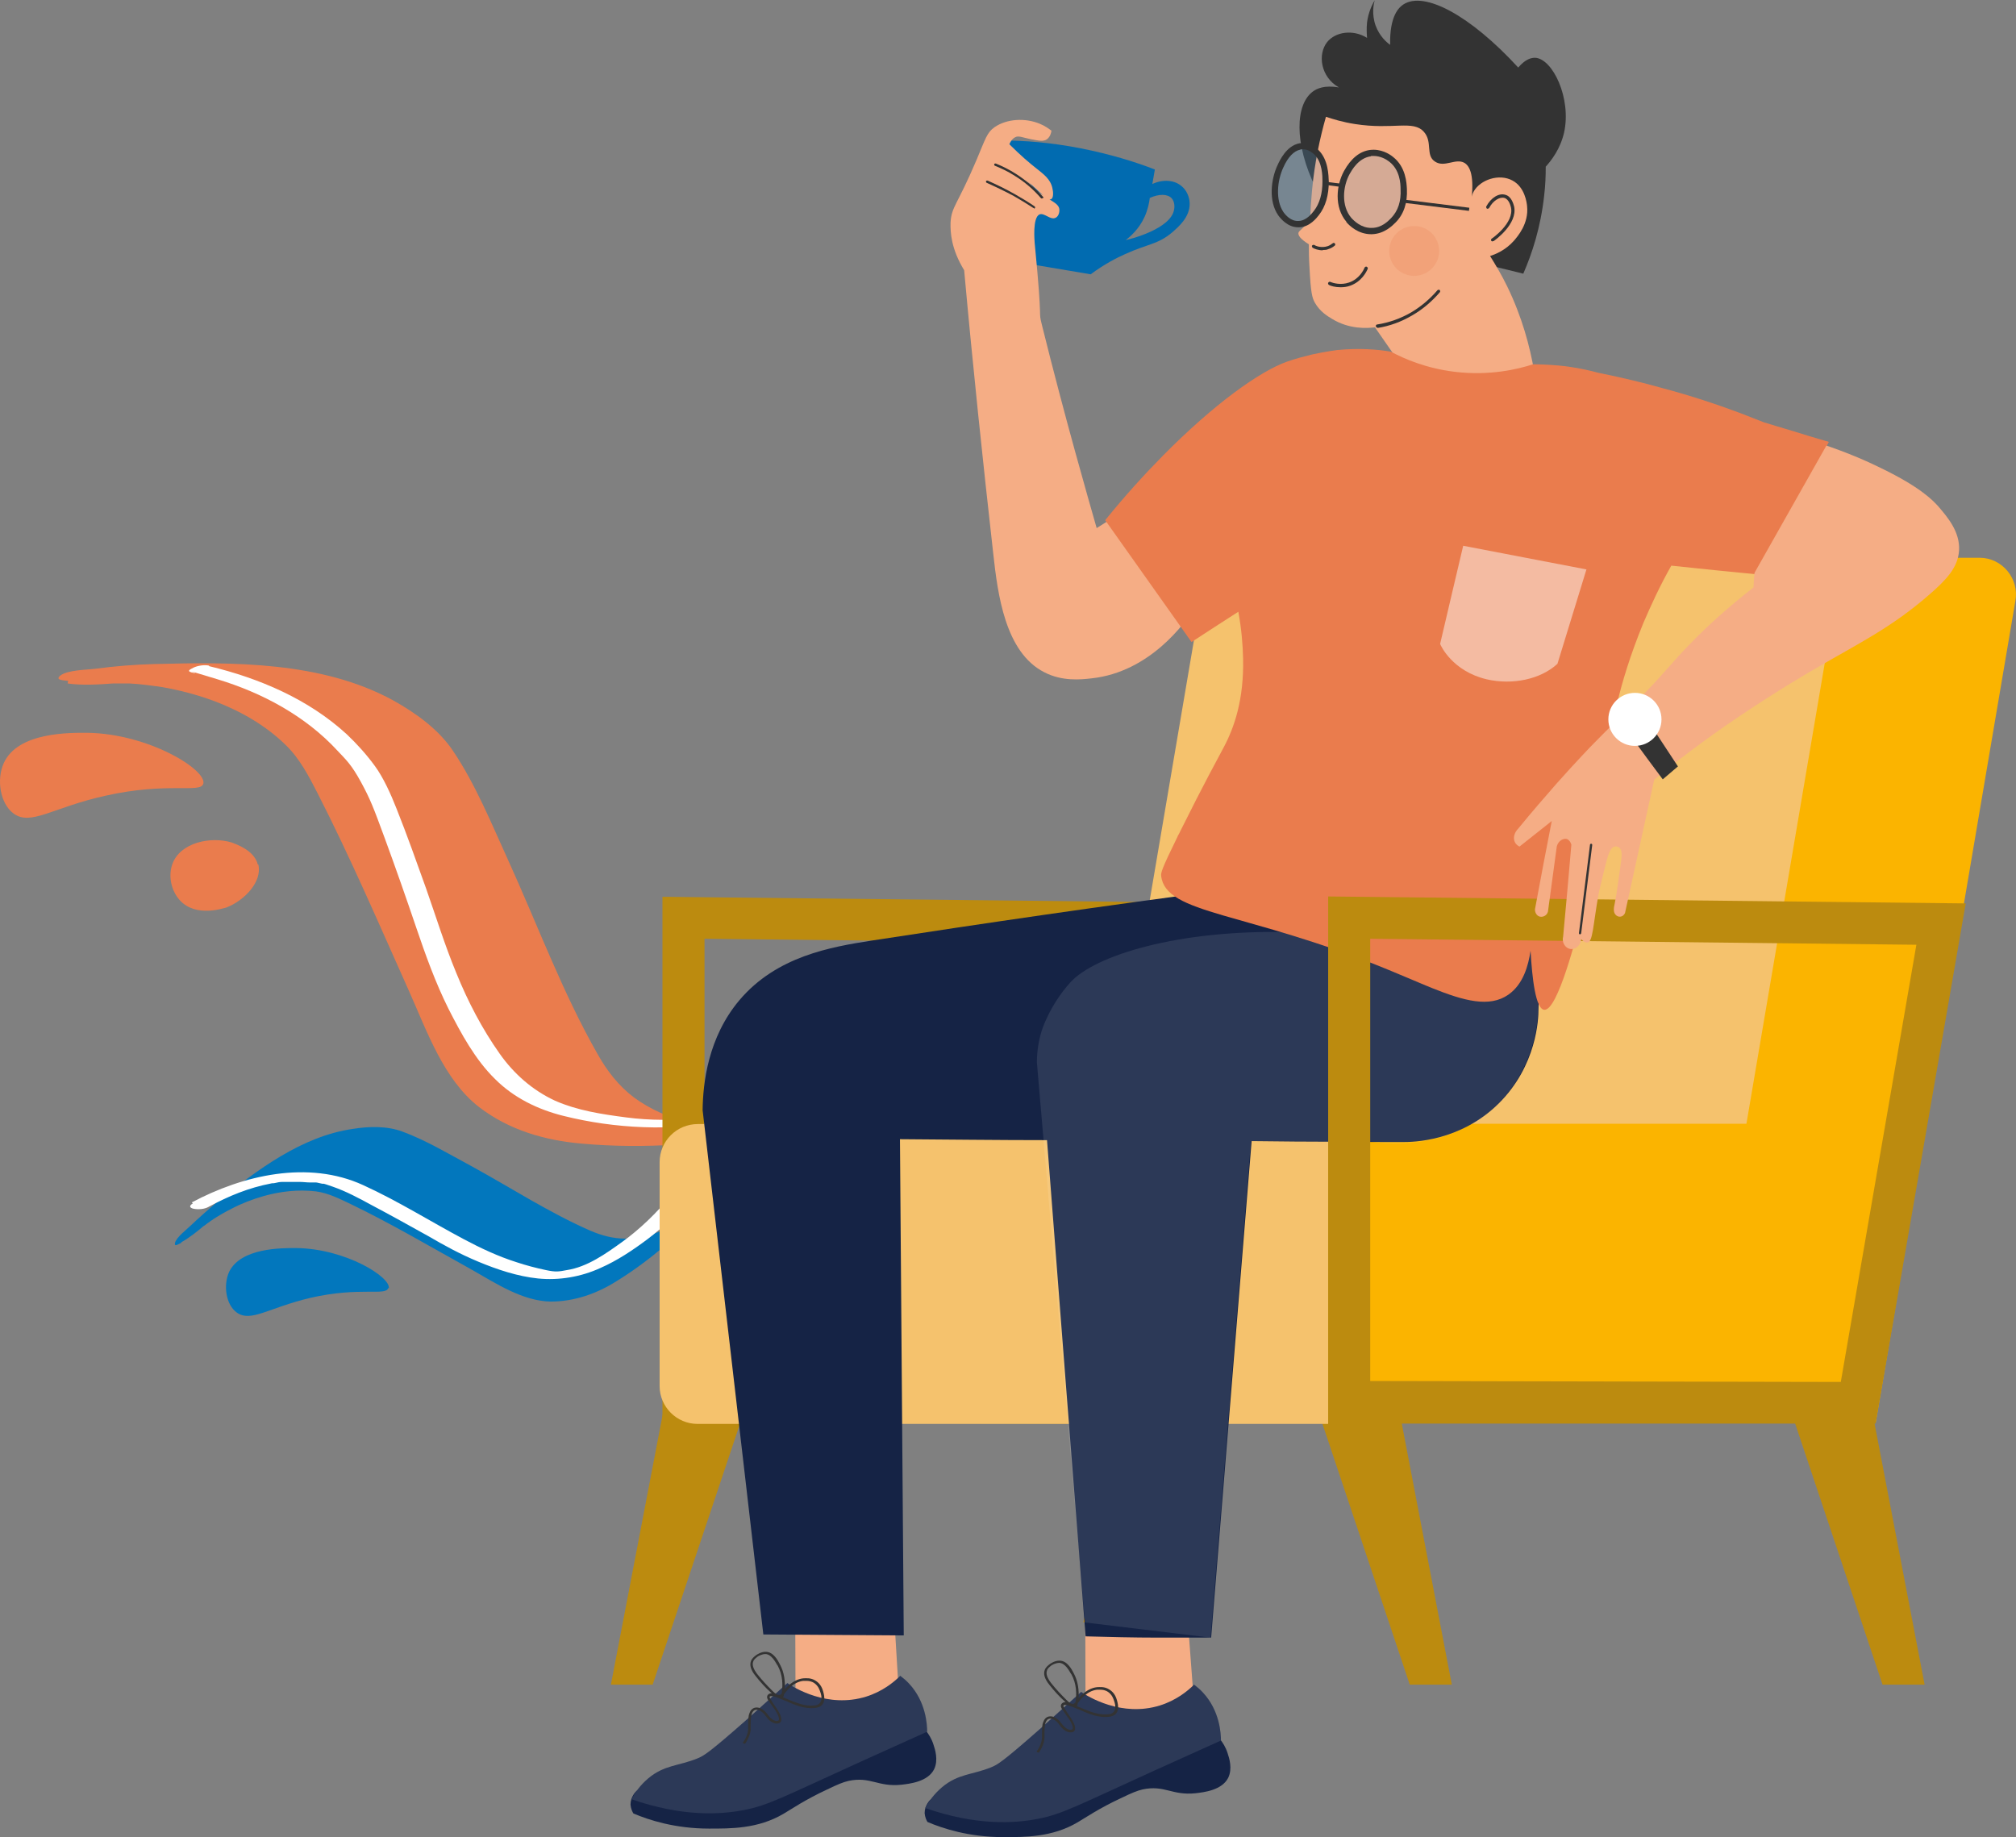 <svg width="462" height="421" viewBox="0 0 462 421" fill="none" xmlns="http://www.w3.org/2000/svg">
<rect x="0" y="0" width="462" height="421" fill="#808080" stroke="none"/>
<path d="M15.496 156.625C18.858 157.106 22.58 156.866 25.941 156.625C23.66 156.625 27.862 156.625 27.982 156.625C28.583 156.625 29.063 156.625 29.663 156.625C32.184 156.745 34.706 157.106 37.227 157.467C41.309 158.188 45.391 159.27 49.233 160.713C55.235 162.998 60.878 166.245 65.44 170.694C68.682 173.82 70.723 177.788 72.764 181.756C80.327 196.546 86.93 211.937 93.774 227.208C97.856 236.347 101.697 247.41 109.741 253.662C116.584 258.953 124.868 261.358 133.392 262.079C147.799 263.402 162.566 262.079 176.853 259.915C176.853 259.915 182.016 259.314 181.895 258.352C181.895 257.39 177.453 257.51 176.733 257.39C171.451 257.149 166.168 257.39 160.765 257.871C159.685 257.63 158.364 257.39 157.524 257.149C153.202 256.067 148.88 254.143 145.278 251.498C141.796 248.852 139.155 245.486 136.994 241.638C128.95 227.569 123.188 211.937 116.464 197.147C112.623 188.73 109.021 179.832 103.858 172.137C100.497 167.086 95.214 163.359 90.052 160.473C73.724 151.575 53.554 151.695 35.306 152.176C30.864 152.296 26.302 152.657 21.86 153.258C20.059 153.499 15.496 153.499 13.816 154.821C12.495 155.904 14.656 155.904 15.617 156.024L15.496 156.625ZM162.806 258.592C163.407 258.592 165.087 258.833 162.806 258.592V258.592Z" fill="#EA7C4D"/>
<path d="M41.549 284.685C43.47 283.603 45.271 282.16 46.951 280.717C45.871 281.679 47.912 279.996 48.032 279.996C48.272 279.755 48.632 279.635 48.872 279.394C50.193 278.553 51.634 277.711 53.074 276.99C55.355 275.787 57.877 274.825 60.398 274.104C64.24 273.021 68.322 272.54 72.403 273.021C75.165 273.382 77.806 274.705 80.327 275.907C89.812 280.477 98.936 285.888 108.06 290.938C113.583 294.064 119.706 298.153 126.189 298.273C131.592 298.273 136.754 296.469 141.316 293.583C149.12 288.773 156.083 282.521 162.446 276.028C162.446 276.028 164.847 273.743 164.367 273.262C164.007 272.781 161.726 274.464 161.366 274.825C158.604 276.749 155.963 278.913 153.562 281.198C152.962 281.559 152.241 281.92 151.641 282.04C149 283.122 146.118 283.843 143.237 283.843C140.476 283.843 137.835 283.122 135.313 282.04C125.949 277.951 117.065 272.18 108.06 267.25C102.898 264.484 97.736 261.358 92.213 259.314C88.611 257.991 84.529 258.111 80.808 258.712C69.162 260.396 58.957 268.091 49.953 275.306C47.792 277.11 45.631 279.034 43.59 280.958C42.749 281.799 40.468 283.483 40.108 284.805C39.868 285.888 40.949 285.046 41.549 284.805V284.685ZM154.763 280.477C155.003 280.236 156.083 279.755 154.763 280.477V280.477Z" fill="#0277BD"/>
<path d="M43.95 275.547C55.715 269.294 70.603 265.807 83.209 271.579C91.132 275.186 98.576 279.875 106.26 283.964C110.101 286.008 114.183 287.932 118.385 289.255C120.546 289.976 122.827 290.577 125.108 291.058C127.39 291.539 127.99 291.419 129.911 291.058C134.593 290.337 138.795 287.331 142.637 284.565C146.479 281.799 150.561 277.952 153.802 273.863C154.402 273.022 155.843 272.901 156.804 272.901C157.764 272.901 159.325 272.901 158.724 273.743C155.723 277.591 152.241 281.078 148.4 283.964C145.038 286.489 141.436 288.894 137.594 290.577C133.152 292.621 128.11 293.463 123.308 292.982C118.625 292.501 113.943 290.938 109.621 289.134C105.299 287.331 101.817 285.407 98.096 283.242C93.774 280.837 89.452 278.433 85.129 276.148C82.248 274.585 79.367 273.022 76.245 271.939C73.124 270.857 74.685 271.458 73.604 271.218C72.523 270.977 72.644 270.977 72.163 270.977C71.683 270.977 71.683 270.977 71.443 270.977C71.203 270.977 71.203 270.977 71.083 270.977C71.563 270.977 71.083 270.977 70.963 270.977C70.242 270.977 69.522 270.857 68.802 270.857C68.081 270.857 68.442 270.857 68.322 270.857C68.201 270.857 67.601 270.857 68.081 270.857C67.601 270.857 67.241 270.857 66.761 270.857C66.281 270.857 66.04 270.857 65.56 270.857C65.08 270.857 64.72 270.857 65.32 270.857C65.08 270.857 64.84 270.857 64.6 270.857C64.12 270.857 63.519 270.977 63.039 271.098C62.559 271.218 62.439 271.098 62.079 271.218C57.036 272.18 52.354 274.104 47.912 276.509C46.951 277.11 45.391 277.23 44.31 276.99C43.35 276.749 43.35 276.268 44.19 275.787L43.95 275.547Z" fill="white"/>
<path d="M59.077 198.109C58.237 194.743 53.915 193.42 53.074 193.059C48.272 191.616 41.309 193.059 39.508 197.989C38.547 200.635 39.148 204.001 41.189 206.286C44.91 210.374 51.273 208.09 51.874 207.969C55.956 206.406 60.158 202.077 59.197 198.109H59.077Z" fill="#EA7C4D"/>
<path d="M46.591 179.592C47.432 176.465 34.225 168.169 20.059 167.928C16.097 167.928 4.091 167.688 0.85 174.902C-0.831 178.63 0.009 184.161 3.131 186.446C7.092 189.332 12.135 185.003 24.141 182.357C38.547 179.111 45.991 181.876 46.591 179.592Z" fill="#EA7C4D"/>
<path d="M89.091 295.267C89.692 292.742 79.247 286.128 67.841 286.008C64.72 286.008 55.115 285.888 52.474 291.539C51.153 294.545 51.754 298.994 54.275 300.798C57.516 303.083 61.478 299.716 71.083 297.431C82.608 294.786 88.491 297.07 88.971 295.146L89.091 295.267Z" fill="#0277BD"/>
<path d="M47.912 152.657C59.437 155.423 70.723 160.232 79.487 168.289C81.888 170.573 84.049 172.978 85.97 175.624C87.891 178.269 89.572 181.997 90.892 185.363C93.293 191.376 95.454 197.508 97.615 203.52C99.897 210.014 101.937 216.627 104.579 223C107.22 229.493 110.462 235.746 114.543 241.518C117.785 246.087 121.987 249.814 127.149 252.219C132.312 254.504 137.955 255.346 143.477 256.067C148.88 256.789 154.763 256.789 160.285 256.187C162.086 255.947 163.887 255.706 165.688 255.346C167.489 254.985 168.209 255.105 168.329 255.827C168.449 256.548 166.288 256.909 165.928 257.029C153.802 259.193 141.076 258.712 129.07 255.706C123.308 254.263 117.785 251.618 113.463 247.289C108.901 242.84 105.659 236.828 102.778 231.177C99.776 225.164 97.495 218.791 95.334 212.418C93.173 206.045 90.652 198.831 88.131 191.977C85.61 185.123 84.889 183.199 82.728 179.231C80.567 175.263 79.367 174.181 77.326 172.016C70.002 164.08 60.158 158.789 49.833 155.663C39.508 152.537 46.231 154.581 44.43 154.22C42.629 153.859 43.35 153.499 44.31 153.018C45.271 152.537 46.831 152.296 47.912 152.537V152.657Z" fill="white"/>
<g clip-path="url(#clip0_4671_49122)">
<path fill-rule="evenodd" clip-rule="evenodd" d="M428.3 319.511L441.055 386.061H431.416L410.181 322.622L428.227 319.511H428.3Z" fill="#BC8B0F"/>
<path fill-rule="evenodd" clip-rule="evenodd" d="M319.952 319.511L332.707 386.061H323.068L301.833 322.622L319.879 319.511H319.952Z" fill="#BC8B0F"/>
<path fill-rule="evenodd" clip-rule="evenodd" d="M152.755 319.511L170.801 322.622L149.567 386.061H140L152.755 319.511Z" fill="#BC8B0F"/>
<path fill-rule="evenodd" clip-rule="evenodd" d="M261.103 319.511L279.149 321.971L257.914 371.739H248.275L261.031 319.511H261.103Z" fill="#D39200"/>
<path fill-rule="evenodd" clip-rule="evenodd" d="M151.813 205.509V326.022L277.265 326.311L297.92 207.1L151.813 205.509ZM161.38 215.13L286.614 216.504L269.293 316.69L161.452 316.473V215.13H161.38Z" fill="#BC8B0F"/>
<path fill-rule="evenodd" clip-rule="evenodd" d="M453.666 127.819C458.811 127.819 462.797 132.593 461.855 137.729L429.822 326.167H282.773L316.473 127.819H453.666Z" fill="#FBB400"/>
<path fill-rule="evenodd" clip-rule="evenodd" d="M284.15 127.819H412.066C417.356 127.819 421.415 132.666 420.545 138.019L389.816 318.716C389.092 322.911 385.54 325.95 381.337 325.95H253.349C248.058 325.95 244 321.103 244.869 315.75L275.598 135.053C276.323 130.857 279.874 127.819 284.077 127.819H284.15Z" fill="#F5C26D"/>
<path fill-rule="evenodd" clip-rule="evenodd" d="M240.883 326.022C232.041 326.022 224.867 318.933 224.867 310.108V273.433C224.867 264.68 232.041 257.519 240.883 257.519H413.878C422.719 257.519 429.894 264.608 429.894 273.433V310.108C429.894 318.861 422.719 326.022 413.878 326.022H240.883Z" fill="#FBB400"/>
<path fill-rule="evenodd" clip-rule="evenodd" d="M151.161 317.631V266.344C151.161 261.497 155.074 257.591 159.93 257.591H304.37V326.311H159.858C155.074 326.311 151.161 322.405 151.161 317.631Z" fill="#F5C26D"/>
<path fill-rule="evenodd" clip-rule="evenodd" d="M274.004 395.465L271.612 363.42L248.71 371.811L248.783 396.695L274.004 395.465Z" fill="#F5AD85"/>
<path fill-rule="evenodd" clip-rule="evenodd" d="M206.241 392.427L204.574 364.722L182.252 372.679L182.325 393.584L206.241 392.427Z" fill="#F5AD85"/>
<path fill-rule="evenodd" clip-rule="evenodd" d="M302.776 206.883C319.662 209.487 336.403 211.947 353 214.189C352.855 219.904 352.71 225.691 352.565 231.405C352.565 233.431 352.203 244.209 343.433 252.889C334.592 261.642 323.648 261.714 321.619 261.714C316.618 261.714 311.545 261.714 306.544 261.642C299.949 261.642 293.354 261.57 286.831 261.497C283.715 299.402 280.671 337.379 277.555 375.283C273.496 375.283 269.365 375.283 265.234 375.283C259.726 375.283 254.218 375.138 248.783 374.994C245.811 337.089 242.84 299.185 239.941 261.28C228.708 261.28 217.474 261.136 206.241 261.063L207.111 374.777L174.932 374.56C170.294 334.485 165.656 294.483 161.017 254.408C161.09 248.187 162.249 237.771 169.424 229.235C177.976 219.108 190.442 217.01 199.646 215.564C225.084 211.657 252.479 207.607 282.628 203.7C289.296 204.785 296.036 205.798 302.848 206.883H302.776Z" fill="#152345"/>
<path opacity="0.1" fill-rule="evenodd" clip-rule="evenodd" d="M352.565 217.878C333.649 216.432 314.661 215.057 295.746 213.61C269.945 212.959 250.885 218.963 245.304 225.112C240.448 230.465 238.709 236.252 238.709 236.252C237.694 239.579 237.622 242.256 237.622 243.486C241.318 286.237 244.942 329.06 248.638 371.811C258.204 372.968 267.843 374.126 277.41 375.283C280.526 337.379 283.57 299.402 286.686 261.497L314.371 261.642C315.893 261.931 331.548 264.463 343.071 253.179C351.768 244.643 352.42 233.937 352.492 231.405V217.878H352.565Z" fill="white"/>
<path d="M212.039 414.345C223.707 418.396 232.404 417.889 237.912 416.804C243.42 415.719 246.464 413.983 264.582 405.737C271.177 402.771 276.468 400.384 279.801 398.865C279.801 397.201 279.512 391.993 275.671 387.87C275.018 387.146 274.294 386.568 273.641 386.061C272.119 387.58 269.51 389.678 265.814 390.835C256.972 393.584 249.218 388.738 247.768 387.725C244.072 391.053 240.883 393.946 238.274 396.261C229.722 403.784 228.563 404.435 227.113 405.014C222.837 406.75 219.576 406.46 215.88 409.571C213.996 411.162 212.763 412.971 212.111 414.2L212.039 414.345Z" fill="#152345"/>
<path d="M277.7 396.767C278.569 397.418 280.454 399.01 281.323 401.758C281.686 402.843 282.483 405.303 281.468 407.401C280.019 410.294 275.815 410.728 274.004 410.945C268.568 411.524 266.901 408.992 261.828 410.077C260.596 410.366 259.364 410.873 256.972 412.03C251.827 414.417 248.71 416.587 246.971 417.6C241.101 421.072 234.868 421 229.867 421C222.113 421 216.097 419.047 212.546 417.528C212.329 417.166 211.966 416.443 211.894 415.502C211.894 413.694 213.126 412.464 213.343 412.319C217.909 412.898 222.91 413.188 228.273 413.043C250.522 412.247 267.626 403.35 277.627 396.912L277.7 396.767Z" fill="#152345"/>
<path opacity="0.1" d="M212.039 414.345C223.707 418.396 232.404 417.889 237.912 416.804C243.42 415.719 246.464 413.983 264.582 405.737C271.177 402.771 276.468 400.384 279.801 398.865C279.801 397.201 279.512 391.993 275.671 387.87C275.018 387.146 274.294 386.568 273.641 386.061C272.119 387.58 269.51 389.678 265.814 390.835C256.972 393.584 249.218 388.738 247.768 387.725C244.072 391.053 240.883 393.946 238.274 396.261C229.722 403.784 228.563 404.435 227.113 405.014C222.837 406.75 219.576 406.46 215.88 409.571C213.996 411.162 212.763 412.971 212.111 414.2L212.039 414.345Z" fill="white"/>
<path d="M237.694 401.541C237.549 401.469 237.549 401.252 237.694 401.18C238.347 400.239 238.709 399.299 238.781 398.359C238.781 397.925 238.781 397.563 238.781 397.201C238.781 396.622 238.781 395.971 238.926 395.103C239.071 394.597 239.289 393.874 239.941 393.512C241.028 392.933 242.26 393.729 242.985 394.597L243.202 394.886C243.782 395.61 244.362 396.261 245.159 396.406C245.377 396.406 245.739 396.406 245.811 396.189C245.884 396.044 245.811 395.827 245.811 395.682C245.594 394.742 245.014 393.946 244.362 393.078C244 392.572 243.637 391.993 243.275 391.487C243.202 391.27 243.057 391.053 243.13 390.836C243.13 390.619 243.275 390.402 243.492 390.257C243.71 390.112 244 390.04 244.217 390.04C244.217 390.04 244.072 389.968 244 389.895C242.695 388.738 241.535 387.436 240.448 386.061C239.361 384.687 239.071 383.602 239.434 382.662C239.651 382.083 240.158 381.649 240.666 381.287C240.666 381.287 241.753 380.491 242.912 380.564C244.579 380.636 245.594 382.517 246.029 383.385C247.116 385.338 247.261 387.436 247.188 389.172C247.333 388.955 247.551 388.738 247.768 388.521C248.928 387.436 250.087 386.785 251.392 386.64C251.899 386.64 253.131 386.423 254.291 387.219C255.45 387.942 255.813 389.099 255.958 389.606C256.393 391.053 256.32 392.138 255.668 392.789C255.305 393.15 254.798 393.367 254.001 393.44C251.682 393.657 249.58 392.789 247.478 391.848C246.536 391.487 245.594 391.053 244.652 390.763C244.289 390.691 243.927 390.691 243.782 390.763C243.782 390.763 243.71 390.836 243.71 390.908C243.71 390.98 243.71 391.125 243.782 391.197C244.072 391.704 244.434 392.282 244.797 392.789C245.377 393.657 246.029 394.525 246.319 395.537C246.319 395.754 246.464 396.116 246.319 396.478C246.101 396.984 245.522 397.057 245.087 396.984C244.072 396.84 243.347 396.044 242.768 395.248L242.55 394.959C241.97 394.235 240.956 393.584 240.231 393.946C239.796 394.163 239.579 394.742 239.506 395.176C239.361 395.971 239.361 396.55 239.361 397.129C239.361 397.491 239.361 397.925 239.361 398.359C239.289 399.371 238.854 400.456 238.202 401.469C238.202 401.541 238.057 401.614 237.984 401.614C237.912 401.614 237.839 401.614 237.839 401.614L237.694 401.541ZM251.392 387.219C250.232 387.363 249.145 387.942 248.131 388.955C247.696 389.389 247.406 389.751 247.188 390.04C247.188 390.112 247.043 390.185 246.971 390.329C246.971 390.474 246.971 390.619 246.899 390.763C246.899 390.836 246.826 390.908 246.754 390.98C247.043 391.125 247.333 391.197 247.623 391.342C249.725 392.21 251.754 393.078 253.856 392.861C254.508 392.861 254.871 392.644 255.16 392.355C255.668 391.848 255.74 390.98 255.305 389.751C255.161 389.316 254.871 388.376 253.928 387.725C253.276 387.291 252.624 387.219 252.117 387.219C251.609 387.219 251.609 387.219 251.392 387.219ZM245.449 383.602C244.942 382.734 244.072 381.142 242.768 381.07C241.97 381.07 241.173 381.504 240.956 381.649C240.521 382.01 240.086 382.3 239.941 382.806C239.651 383.53 239.941 384.47 240.883 385.7C241.97 387.074 243.13 388.304 244.362 389.534C245.232 390.402 245.594 390.474 245.884 390.474C246.101 390.474 246.246 390.329 246.464 390.112C246.754 388.304 246.754 385.917 245.522 383.674L245.449 383.602Z" fill="#333333"/>
<path d="M144.711 412.32C156.379 416.371 165.076 415.864 170.584 414.779C176.092 413.694 179.136 411.958 197.254 403.712C203.849 400.746 209.14 398.359 212.474 396.84C212.474 395.176 212.184 389.968 208.343 385.844C207.69 385.121 206.966 384.542 206.313 384.036C204.791 385.555 202.182 387.653 198.486 388.81C189.644 391.559 181.89 386.712 180.44 385.7C176.744 389.027 173.555 391.921 170.946 394.235C162.394 401.759 161.235 402.41 159.785 402.988C155.509 404.724 152.248 404.435 148.552 407.545C146.668 409.137 145.435 410.945 144.783 412.175L144.711 412.32Z" fill="#152345"/>
<path d="M210.299 394.814C211.169 395.465 213.053 397.057 213.923 399.805C214.285 400.89 215.083 403.35 214.068 405.448C212.618 408.341 208.415 408.775 206.603 408.992C201.168 409.571 199.501 407.039 194.428 408.124C193.196 408.413 191.964 408.92 189.572 410.077C184.426 412.464 181.31 414.634 179.571 415.647C173.7 419.119 167.467 419.047 162.467 419.047C154.712 419.047 148.697 417.094 145.146 415.575C144.928 415.213 144.566 414.49 144.493 413.549C144.493 411.741 145.725 410.511 145.943 410.366C150.509 410.945 155.509 411.235 160.872 411.09C183.122 410.294 200.226 401.397 210.227 394.959L210.299 394.814Z" fill="#152345"/>
<path opacity="0.1" d="M144.711 412.32C156.379 416.371 165.076 415.864 170.584 414.779C176.092 413.694 179.136 411.958 197.254 403.712C203.849 400.746 209.14 398.359 212.474 396.84C212.474 395.176 212.184 389.968 208.343 385.844C207.69 385.121 206.966 384.542 206.313 384.036C204.791 385.555 202.182 387.653 198.486 388.81C189.644 391.559 181.89 386.712 180.44 385.7C176.744 389.027 173.555 391.921 170.946 394.235C162.394 401.759 161.235 402.41 159.785 402.988C155.509 404.724 152.248 404.435 148.552 407.545C146.668 409.137 145.435 410.945 144.783 412.175L144.711 412.32Z" fill="white"/>
<path d="M170.366 399.516C170.221 399.444 170.221 399.227 170.366 399.154C171.019 398.214 171.381 397.274 171.454 396.333C171.454 395.899 171.454 395.537 171.454 395.176C171.454 394.597 171.454 393.946 171.598 393.078C171.743 392.572 171.961 391.848 172.613 391.487C173.7 390.908 174.932 391.704 175.657 392.572L175.874 392.861C176.454 393.584 177.034 394.235 177.831 394.38C178.049 394.38 178.411 394.38 178.483 394.163C178.556 394.018 178.483 393.801 178.483 393.657C178.266 392.716 177.686 391.921 177.034 391.053C176.672 390.546 176.309 389.968 175.947 389.461C175.874 389.244 175.729 389.027 175.802 388.81C175.802 388.593 175.947 388.376 176.164 388.231C176.382 388.087 176.672 388.014 176.889 388.014C176.889 388.014 176.744 387.942 176.672 387.87C175.367 386.712 174.207 385.41 173.12 384.036C172.033 382.662 171.743 381.577 172.106 380.636C172.323 380.057 172.831 379.623 173.338 379.262C173.338 379.262 174.425 378.466 175.584 378.538C177.251 378.611 178.266 380.491 178.701 381.359C179.788 383.313 179.933 385.41 179.86 387.146C180.005 386.929 180.223 386.712 180.44 386.495C181.6 385.41 182.759 384.759 184.064 384.615C184.571 384.615 185.803 384.398 186.963 385.193C188.122 385.917 188.485 387.074 188.63 387.58C189.065 389.027 188.992 390.112 188.34 390.763C187.977 391.125 187.47 391.342 186.673 391.414C184.354 391.631 182.252 390.763 180.15 389.823C179.208 389.461 178.266 389.027 177.324 388.738C176.961 388.666 176.599 388.666 176.454 388.738C176.454 388.738 176.382 388.81 176.382 388.882C176.382 388.955 176.382 389.1 176.454 389.172C176.744 389.678 177.106 390.257 177.469 390.763C178.049 391.631 178.701 392.499 178.991 393.512C178.991 393.801 179.136 394.091 178.991 394.452C178.773 394.959 178.194 395.031 177.759 394.959C176.744 394.814 176.019 394.018 175.44 393.223L175.222 392.933C174.57 392.138 173.628 391.559 172.903 391.921C172.468 392.138 172.251 392.716 172.178 393.15C172.033 393.946 172.033 394.525 172.033 395.103C172.033 395.465 172.033 395.899 172.033 396.333C171.961 397.346 171.526 398.431 170.874 399.444C170.874 399.516 170.729 399.588 170.656 399.588C170.584 399.588 170.511 399.588 170.511 399.588L170.366 399.516ZM184.064 385.193C182.904 385.338 181.817 385.917 180.803 386.929C180.368 387.363 180.078 387.725 179.86 388.014C179.86 388.087 179.715 388.159 179.643 388.304C179.643 388.448 179.643 388.593 179.571 388.738C179.571 388.81 179.498 388.883 179.426 388.955C179.715 389.1 180.005 389.172 180.295 389.317C182.397 390.185 184.426 391.053 186.528 390.836C187.18 390.836 187.543 390.619 187.833 390.329C188.34 389.823 188.412 388.955 187.977 387.725C187.833 387.291 187.543 386.351 186.6 385.7C185.948 385.266 185.296 385.193 184.789 385.193C184.281 385.193 184.281 385.193 184.064 385.193ZM178.121 381.576C177.614 380.708 176.744 379.117 175.44 379.045C174.642 379.045 173.845 379.479 173.628 379.623C173.193 379.985 172.758 380.274 172.613 380.781C172.323 381.504 172.613 382.445 173.555 383.674C174.642 385.049 175.802 386.278 177.034 387.508C177.904 388.376 178.266 388.448 178.556 388.448C178.773 388.448 178.918 388.304 179.136 388.087C179.426 386.278 179.426 383.891 178.194 381.649L178.121 381.576Z" fill="#333333"/>
<path d="M229.36 32.19C228.345 41.087 227.331 49.985 226.316 58.882C234.216 60.184 242.115 61.559 249.942 62.861C253.059 60.546 255.885 59.099 257.842 58.231C263.06 55.844 265.307 56.061 268.641 53.24C269.945 52.083 272.772 49.768 272.627 46.513C272.627 46.151 272.482 44.125 270.887 42.751C269.22 41.232 266.539 41.015 264.075 42.172C264.292 41.087 264.437 40.002 264.655 38.845C260.016 37.036 254.291 35.3 247.696 33.998C240.738 32.624 234.506 32.19 229.36 32.19ZM257.842 55.121C259.002 54.253 261.031 52.517 262.335 49.623C263.06 47.959 263.35 46.513 263.495 45.355C265.597 44.415 267.553 44.415 268.496 45.428C269.293 46.295 269.148 47.67 269.075 47.959C268.423 52.444 259.002 54.831 257.842 55.048V55.121Z" fill="#016BB0"/>
<path d="M273.424 139.827C271.684 142.503 263.64 154.005 250.16 155.452C247.696 155.741 243.42 156.175 239.361 154.077C230.302 149.52 228.635 136.065 227.621 126.879C225.229 105.612 222.982 84.345 220.953 61.92C217.982 57.074 217.764 53.24 217.837 50.997C218.054 47.308 219.359 47.091 223.779 36.675C225.881 31.683 226.171 30.381 227.91 29.152C230.737 27.199 234.94 26.982 238.274 28.356C239.506 28.862 240.376 29.513 240.956 29.947C240.883 30.599 240.593 31.394 239.941 31.901C239.144 32.479 238.129 32.262 236.245 31.901C234.143 31.466 233.418 31.032 232.621 31.466C231.896 31.828 231.534 32.552 231.317 33.058C233.853 35.59 235.955 37.398 237.549 38.628C239.071 39.858 240.738 41.015 241.173 43.113C241.391 43.981 241.463 45.355 240.883 45.645C240.086 46.078 238.492 44.198 236.607 42.534C234.868 41.087 232.331 39.279 228.49 37.977C231.317 38.917 233.346 40.075 234.65 41.015C237.042 42.751 236.68 43.257 239.361 44.993C241.246 46.223 242.623 46.73 242.767 47.959C242.84 48.683 242.55 49.623 241.898 49.912C240.738 50.491 239.361 48.755 238.274 49.117C236.535 49.768 237.115 55.41 237.115 55.699C239.071 75.592 237.839 70.601 238.781 74.507C244.144 96.136 249.508 114.654 251.319 121.019C253.276 119.79 255.305 118.488 257.262 117.258C262.698 124.709 268.133 132.232 273.496 139.682L273.424 139.827Z" fill="#F5AD85"/>
<path d="M338.505 60.112C342.056 60.98 345.535 61.848 349.086 62.716C351.115 58.086 353.072 52.083 353.869 44.849C354.159 42.462 354.232 40.219 354.232 38.194C355.536 36.747 357.566 34.143 358.435 30.381C360.175 22.569 355.826 13.382 351.768 13.238C350.898 13.238 349.594 13.527 347.927 15.48C336.911 3.472 326.402 -2.098 321.619 1.013C320.604 1.664 318.43 3.617 318.575 10.272C317.85 9.765 316.183 8.391 315.241 5.859C314.299 3.183 314.806 0.868 315.024 0.072C314.444 1.085 313.574 2.821 313.284 5.136C313.139 6.51 313.212 7.74 313.284 8.68C310.023 6.655 306.037 7.306 304.153 9.621C301.906 12.442 302.631 17.65 306.834 20.037C303.5 19.459 301.761 20.327 300.964 20.905C296.833 23.799 296.47 32.841 301.544 43.113C313.864 48.827 326.112 54.47 338.433 60.184L338.505 60.112Z" fill="#333333"/>
<path d="M351.55 84.923C350.608 79.498 348.869 72.771 345.39 65.609C344.158 63.078 342.781 60.763 341.476 58.665C342.636 58.303 345.028 57.363 346.984 55.121C347.709 54.253 350.391 51.287 349.956 47.236C349.883 46.44 349.449 42.896 346.622 41.377C343.578 39.713 339.23 41.16 337.708 43.908C337.201 44.849 337.128 45.789 337.128 46.513C337.925 40.364 336.911 38.121 335.606 37.326C333.577 36.168 331.04 38.483 328.866 37.036C326.619 35.59 328.359 32.551 326.33 30.237C323.865 27.416 319.3 29.803 310.53 28.428C307.704 27.994 305.385 27.271 303.863 26.765C302.486 31.611 301.254 37.326 300.674 43.619C300.456 45.934 300.312 48.176 300.239 50.274C299.949 50.708 299.442 51.359 298.717 52.083C297.992 52.806 297.63 53.023 297.558 53.385C297.485 53.891 297.847 54.687 299.949 55.989C299.949 57.291 299.949 59.099 300.094 61.342C300.384 66.984 300.674 68.214 301.326 69.371C302.486 71.396 304.153 72.409 305.24 73.06C309.226 75.52 313.357 75.23 315.096 75.013C317.778 78.919 320.532 82.826 323.213 86.659C332.635 86.081 342.129 85.43 351.55 84.851V84.923Z" fill="#F5AD85"/>
<path d="M269.873 191.692C266.104 199.36 266.032 200.011 266.104 200.735C267.119 209.632 285.454 208.764 318.285 222.291C321.836 223.738 325.097 225.184 328.141 226.414C335.534 229.38 341.332 230.971 345.68 227.933C349.086 225.546 350.246 221.278 350.753 217.878C351.115 224.244 351.913 231.188 353.869 231.405C356.986 231.767 361.407 214.117 362.711 209.053C364.088 203.628 365.03 198.998 365.683 194.875C367.857 181.855 367.567 173.753 370.611 161.094C371.77 156.175 373.655 149.954 376.626 142.72C378.366 138.67 380.395 134.257 383.004 129.627C389.889 130.351 396.846 131.074 403.731 131.725C404.021 131.219 404.239 130.64 404.528 130.134C409.384 120.513 414.24 110.892 419.096 101.271C416.197 100.403 413.225 99.535 410.254 98.595C408.225 98.016 406.195 97.365 404.239 96.787C402.572 96.136 400.76 95.412 398.876 94.689C393.657 92.736 387.642 90.71 380.83 88.902C376.481 87.672 371.915 86.587 366.987 85.574C366.48 85.502 365.755 85.285 364.885 85.068C363.074 84.634 360.392 84.055 357.203 83.766C354.667 83.549 352.565 83.477 351.333 83.477C347.782 84.634 341.404 86.153 333.432 85.213C326.837 84.417 321.836 82.247 318.72 80.583C315.748 80.077 311.472 79.715 306.399 80.222C306.399 80.222 304.008 80.511 300.674 81.234C298.935 81.668 296.905 82.175 294.876 82.898C288.643 85.14 278.28 92.519 266.539 104.382C262.263 108.722 257.77 113.641 253.276 119.211C259.871 128.542 266.466 137.802 273.061 147.133C276.613 144.818 280.164 142.503 283.788 140.189C284.512 144.167 284.802 147.712 284.875 150.895C285.092 160.298 282.845 166.736 280.454 171.221C279.004 173.97 275.96 179.468 270.67 190.101C270.38 190.68 270.163 191.186 269.873 191.62V191.692Z" fill="#EA7C4D"/>
<path d="M303.138 57.291C303.573 57.291 304.008 57.291 304.442 57.074C304.95 56.929 305.457 56.64 305.892 56.278C306.037 56.133 306.037 55.916 305.892 55.772C305.747 55.627 305.53 55.627 305.385 55.772C305.022 56.061 304.66 56.278 304.225 56.423C302.848 56.857 301.616 56.423 301.181 56.133C301.036 56.061 300.819 56.133 300.674 56.278C300.601 56.423 300.674 56.64 300.819 56.784C301.181 57.001 302.051 57.363 303.138 57.363V57.291Z" fill="#333333"/>
<path d="M307.269 65.826C307.921 65.826 308.646 65.754 309.443 65.465C312.052 64.524 313.139 62.282 313.429 61.631C313.502 61.414 313.429 61.269 313.212 61.125C312.994 61.052 312.849 61.125 312.704 61.342C312.487 61.92 311.472 63.946 309.153 64.741C307.269 65.392 305.53 64.886 304.877 64.597C304.66 64.524 304.515 64.597 304.37 64.814C304.298 65.031 304.37 65.175 304.587 65.32C305.022 65.537 305.964 65.826 307.196 65.826H307.269Z" fill="#333333"/>
<path opacity="0.2" d="M314.154 35.083C316.618 34.794 318.502 36.241 318.865 36.53C321.619 38.628 321.691 42.1 321.764 43.33C321.764 44.27 321.909 47.815 319.372 50.491C318.792 51.142 317.053 52.878 314.444 52.95C311.4 52.95 309.443 50.708 309.153 50.346C306.472 47.236 307.052 42.462 308.718 39.496C309.226 38.556 310.965 35.445 314.154 35.083Z" fill="#58A0DB"/>
<path opacity="0.2" d="M297.92 33.564C299.877 33.203 301.326 34.649 301.616 34.866C303.718 36.892 303.718 40.364 303.79 41.594C303.79 42.534 303.79 46.078 301.688 48.755C301.181 49.406 299.804 51.215 297.702 51.359C295.311 51.504 293.789 49.261 293.571 48.9C291.542 45.861 292.05 41.087 293.499 38.121C293.934 37.181 295.383 33.998 297.992 33.564H297.92Z" fill="#58A0DB"/>
<path d="M292.919 49.334C290.673 46.078 291.252 41.087 292.774 37.832C293.282 36.747 294.804 33.42 297.775 32.841C299.297 32.551 300.819 33.13 302.123 34.36C304.442 36.602 304.442 40.219 304.515 41.594C304.515 44.704 303.79 47.308 302.268 49.261C301.761 49.912 300.167 52.01 297.775 52.083C297.702 52.083 297.63 52.083 297.485 52.083C295.093 52.083 293.499 50.129 292.919 49.334ZM297.992 34.288C296.543 34.577 295.166 35.951 294.079 38.411C292.702 41.377 292.267 45.789 294.079 48.538C294.514 49.189 295.818 50.78 297.63 50.636C299.369 50.563 300.601 48.972 301.109 48.321C302.413 46.657 303.065 44.342 303.065 41.594C303.065 40.364 303.065 37.181 301.181 35.373C300.674 34.939 299.804 34.215 298.645 34.215C297.485 34.215 298.282 34.215 298.137 34.215L297.992 34.288Z" fill="#333333"/>
<path d="M303.42 41.595L303.326 42.312L307.421 42.85L307.516 42.133L303.42 41.595Z" fill="#333333"/>
<path d="M321.91 45.765L321.821 46.483L336.636 48.324L336.725 47.607L321.91 45.765Z" fill="#333333"/>
<path d="M363.581 130.423C361.334 137.657 359.16 144.891 356.913 152.124C353.072 155.669 346.622 157.043 340.679 155.669C332.78 153.788 330.171 147.929 330.026 147.567C331.765 140.044 333.577 132.521 335.316 125.07C344.738 126.879 354.159 128.687 363.581 130.496V130.423Z" fill="white" fill-opacity="0.48"/>
<path opacity="0.2" d="M324.083 63.222C327.245 63.222 329.808 60.664 329.808 57.508C329.808 54.352 327.245 51.793 324.083 51.793C320.921 51.793 318.357 54.352 318.357 57.508C318.357 60.664 320.921 63.222 324.083 63.222Z" fill="#EA7C4D"/>
<path d="M342.056 55.265C342.056 55.265 342.201 55.265 342.274 55.265C342.491 55.121 347.854 51.359 346.984 47.308C346.84 46.802 346.405 44.993 344.955 44.632C343.506 44.198 341.694 45.283 340.607 47.308C340.534 47.453 340.607 47.67 340.752 47.815C340.897 47.887 341.114 47.815 341.259 47.67C342.129 46.006 343.651 45.066 344.738 45.355C345.825 45.645 346.187 47.236 346.26 47.525C347.057 51.07 341.911 54.687 341.839 54.687C341.694 54.831 341.621 55.048 341.766 55.193C341.766 55.265 341.984 55.338 342.056 55.338V55.265Z" fill="#333333"/>
<path d="M238.854 45.428H238.999C239.144 45.355 239.144 45.138 238.999 45.066C237.187 43.04 235.085 41.304 232.839 39.858C231.389 38.917 229.795 38.121 228.2 37.471C228.055 37.471 227.91 37.471 227.838 37.615C227.838 37.76 227.838 37.904 227.983 37.977C229.577 38.628 231.099 39.351 232.549 40.292C234.795 41.666 236.825 43.402 238.564 45.428C238.564 45.428 238.709 45.5 238.781 45.5L238.854 45.428Z" fill="#333333"/>
<path d="M236.97 47.815C237.042 47.815 237.115 47.815 237.187 47.67C237.26 47.525 237.187 47.381 237.115 47.308C235.665 46.295 234.071 45.355 232.549 44.487C230.519 43.33 228.418 42.317 226.316 41.377C226.171 41.377 226.026 41.377 225.954 41.521C225.954 41.666 225.954 41.811 226.099 41.883C228.2 42.823 230.302 43.836 232.331 44.921C233.853 45.789 235.375 46.73 236.825 47.67C236.825 47.67 236.897 47.67 236.97 47.67V47.815Z" fill="#333333"/>
<path d="M308.573 50.853C305.675 47.453 306.254 42.389 307.994 39.206C309.588 36.313 311.617 34.649 314.009 34.36C316.401 34.071 318.357 35.228 319.227 35.951C322.199 38.266 322.343 41.955 322.416 43.33C322.561 46.513 321.691 49.117 319.807 50.997C319.155 51.648 317.27 53.602 314.371 53.674C314.371 53.674 314.299 53.674 314.226 53.674C311.255 53.674 309.226 51.721 308.501 50.853H308.573ZM314.226 35.807C311.327 36.168 309.806 38.989 309.298 39.858C307.704 42.751 307.341 47.164 309.661 49.912C310.313 50.636 311.98 52.3 314.371 52.227C316.691 52.227 318.212 50.563 318.792 49.985C320.387 48.321 321.111 46.151 320.966 43.33C320.966 42.1 320.822 38.917 318.357 37.036C317.705 36.53 316.401 35.734 314.734 35.734C313.067 35.734 314.371 35.734 314.154 35.734L314.226 35.807Z" fill="#333333"/>
<path d="M315.676 75.158C318.502 74.724 321.184 73.711 323.648 72.264C326.04 70.89 328.141 69.082 329.953 66.984C330.098 66.839 330.026 66.622 329.953 66.478C329.808 66.333 329.591 66.405 329.446 66.478C327.706 68.503 325.677 70.239 323.358 71.613C320.966 72.988 318.357 73.928 315.603 74.362C315.386 74.362 315.241 74.579 315.314 74.796C315.314 74.941 315.531 75.086 315.676 75.086V75.158Z" fill="#333333"/>
<path fill-rule="evenodd" clip-rule="evenodd" d="M304.37 205.509C304.37 245.728 304.37 286.02 304.37 326.239C346.187 326.239 388.005 326.239 429.822 326.239L450.477 207.028L304.37 205.436V205.509ZM313.937 215.13L439.171 216.504L421.85 316.69L314.009 316.473V215.13H313.937Z" fill="#BC8B0F"/>
<path d="M414.82 100.91C421.487 102.935 426.778 105.178 430.474 106.986C440.041 111.543 442.939 114.654 444.244 116.101C446.273 118.488 449.172 121.815 448.955 126.083C448.737 130.062 445.983 132.883 442.36 136.065C433.445 143.878 426.053 147.35 415.907 153.282C415.255 153.643 407.21 158.345 398.731 164.06C390.106 169.847 383.366 175.127 379.09 178.672C376.844 188.799 374.669 198.998 372.423 209.126C372.423 209.198 372.205 209.777 371.625 209.994C371.046 210.211 370.466 209.921 370.248 209.632C369.596 208.981 369.886 207.751 370.031 207.1C370.611 204.279 370.901 201.458 371.336 198.564C371.698 196.177 371.843 194.803 371.046 194.224C371.046 194.224 370.611 193.863 370.031 194.007C368.944 194.224 368.437 196.105 367.712 199.071C366.915 202.398 366.48 204.062 366.335 204.858C365.03 212.381 365.03 215.781 363.798 215.998C363.508 215.998 363.074 215.998 362.349 215.202C362.276 216.721 360.899 217.734 359.74 217.444C358.725 217.227 357.856 215.998 358.218 214.623C358.87 207.607 359.522 200.59 360.102 193.573C360.102 193.501 359.812 192.56 359.088 192.271C358.29 192.054 357.131 192.633 356.768 193.935C356.116 198.926 355.391 203.917 354.739 208.909C354.522 209.777 353.652 210.211 352.927 210.066C352.13 209.921 351.55 208.909 351.84 207.968C353.072 201.386 354.304 194.731 355.609 188.148C353.145 190.101 350.681 192.054 348.217 194.007C347.927 193.863 347.419 193.573 347.129 192.922C346.695 191.982 347.057 190.752 347.927 189.884C351.115 185.978 354.087 182.578 356.551 179.757C361.044 174.693 364.523 171.076 365.32 170.281C369.379 166.085 370.466 165.29 374.235 161.528C381.627 154.222 382.497 152.414 388.005 146.844C390.976 143.806 395.614 139.465 401.847 134.619C401.992 130.785 402.572 126.083 404.094 120.802C406.848 111.543 411.341 104.888 414.675 100.837L414.82 100.91Z" fill="#F5AD85"/>
<path d="M379.525 168.038C381.192 170.57 382.859 173.102 384.526 175.634C383.366 176.646 382.207 177.587 381.047 178.599C378.728 175.489 376.409 172.379 374.162 169.268C375.974 168.906 377.713 168.472 379.525 168.111V168.038Z" fill="#333333"/>
<path d="M374.669 170.932C378.032 170.932 380.757 168.211 380.757 164.855C380.757 161.5 378.032 158.779 374.669 158.779C371.307 158.779 368.582 161.5 368.582 164.855C368.582 168.211 371.307 170.932 374.669 170.932Z" fill="white"/>
<path d="M419.023 101.271C413.37 111.254 407.717 121.309 402.064 131.291C394.745 130.496 387.352 129.7 380.032 128.904C389.526 119.066 399.093 109.301 408.587 99.463C412.066 100.042 415.544 100.693 419.023 101.271Z" fill="#EA7C4D"/>
<path d="M362.059 214.117C362.204 214.117 362.276 214.045 362.349 213.9L364.885 193.646C364.885 193.501 364.813 193.356 364.668 193.356C364.523 193.356 364.378 193.429 364.378 193.573L361.842 213.828C361.842 213.972 361.914 214.117 362.059 214.117Z" fill="#333333"/>
</g>
<defs>
<clipPath id="clip0_4671_49122">
<rect width="322" height="421" fill="white" transform="translate(140)"/>
</clipPath>
</defs>
</svg>
